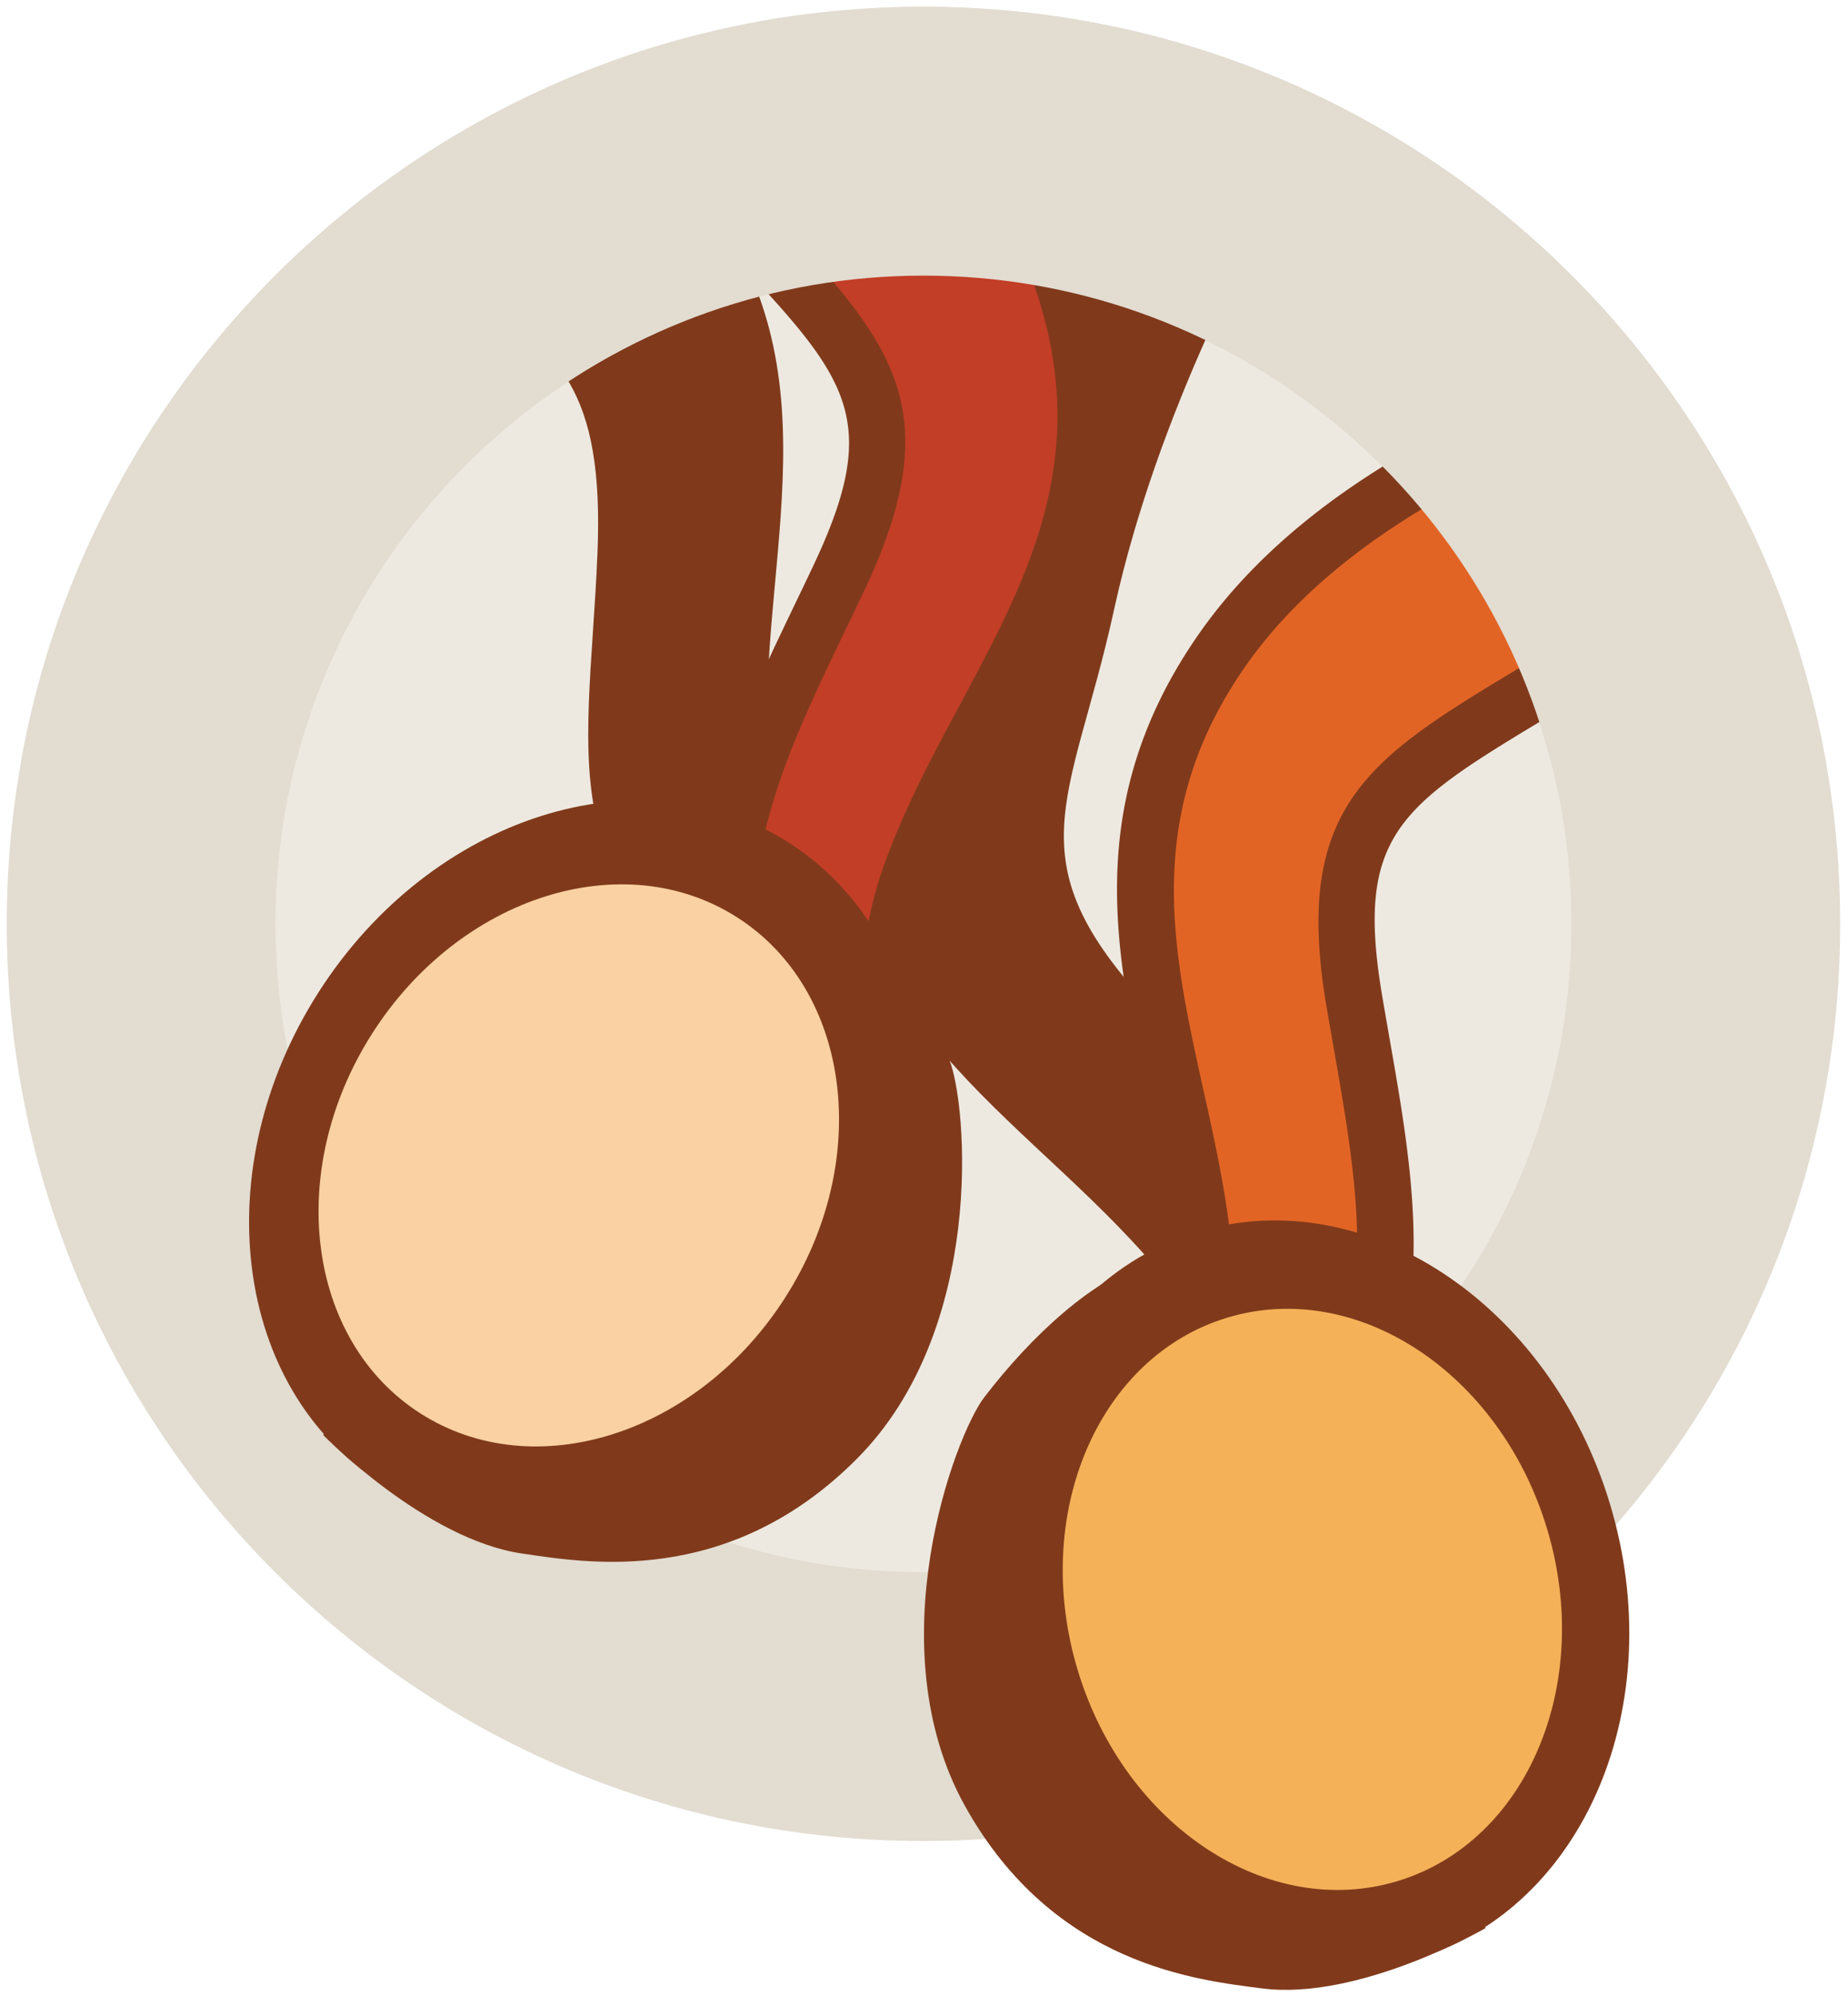 <svg xmlns="http://www.w3.org/2000/svg" width="163" height="176" viewBox="0 0 163 176"><g><g><path fill="#e2dcd1" d="M.596 81.457C.596 36.8 36.796.6 81.452.6c44.656 0 80.856 36.2 80.857 80.856 0 44.656-36.201 80.856-80.857 80.856-44.655 0-80.856-36.2-80.856-80.856z"/></g><g><path fill="#ede9e1" d="M24.297 81.457c0-31.566 25.589-57.155 57.155-57.155 31.566 0 57.155 25.589 57.155 57.155 0 31.566-25.59 57.155-57.155 57.155-31.566 0-57.155-25.59-57.155-57.155z"/></g><g><path fill="#803a1b" d="M107.192 140.947s7.395-13.34-4.06-27.742C91.676 98.803 74 91.42 74.217 69.033c.217-22.387 9.944-47.476 9.944-47.476l27.212-1.79s-9.204 16.11-13.102 33.952c-3.806 17.425-9.316 22.149 3.994 35.922 13.31 13.773 21.285 24.954 9.658 47.108-11.628 22.154-4.73 4.198-4.73 4.198z"/></g><g><path fill="#e26425" d="M100.849 139.3a2.686 2.686 0 0 1-2.361-1.347c-.942-1.64-.14-3.019 2.007-6.706.994-1.706 2.229-3.828 3.36-6.11 1.955-3.949 2.766-8.488 2.41-13.49-.362-5.103-1.482-10.154-2.565-15.038-2.768-12.484-5.631-25.392 4.138-39.349 4.956-7.079 12.742-13.206 23.143-18.21l1.735-.835 1.25 1.464c.863 1.011 1.736 2.016 2.608 3.021 2.702 3.114 5.496 6.333 8.003 9.72l1.72 2.324-2.55 1.367c-1.79.96-3.614 2.001-5.425 3.097-.92.557-1.812 1.093-2.678 1.613-13.372 8.025-18.907 11.347-16.192 27.414.21 1.25.428 2.488.643 3.716 2.462 14.036 4.787 27.292-5.426 38.175-2.164 2.306-4.894 4.085-8.054 6.144-.815.53-1.658 1.08-2.524 1.66-1.508 1.012-2.356 1.37-3.241 1.37z"/></g><g><path fill="#803a1b" d="M142.566 53.907a120.875 120.875 0 0 0-5.539 3.164c-15.25 9.237-23.23 12.697-20.04 31.58 2.563 15.177 6.06 28.895-4.142 39.765-2.493 2.656-6.066 4.703-10.146 7.439-.969.648-1.557.946-1.85.946-1.157 0 2.324-4.656 5.246-10.554 1.853-3.742 3.103-8.608 2.664-14.778-1.305-18.353-11.708-34.44 1.127-52.775 5.524-7.891 14.147-13.526 22.178-17.391 3.556 4.165 7.264 8.228 10.502 12.604zm-9.2-18.78l-3.47 1.67c-10.792 5.193-18.902 11.596-24.106 19.03-10.4 14.858-7.417 28.312-4.53 41.324 1.062 4.796 2.162 9.755 2.511 14.673.324 4.554-.402 8.659-2.157 12.204-1.093 2.206-2.305 4.288-3.279 5.96-2.215 3.806-3.678 6.319-2.015 9.212a5.228 5.228 0 0 0 4.53 2.6c1.63 0 2.981-.686 4.633-1.793.857-.574 1.692-1.118 2.497-1.643 3.158-2.058 6.141-4.001 8.511-6.527 11.07-11.793 8.526-26.294 6.066-40.317-.214-1.223-.43-2.457-.64-3.701-2.43-14.385 1.613-16.812 15.013-24.854.87-.521 1.765-1.06 2.687-1.618a116.166 116.166 0 0 1 5.311-3.032l5.098-2.732-3.44-4.65c-2.564-3.464-5.39-6.721-8.123-9.87a490.451 490.451 0 0 1-2.597-3.007z"/></g><g><path fill="#803a1b" d="M72.385 81.457s-3.634 3.83-4.661-14.544c-1.003-17.955 6.872-34.857-6.811-51.08-6.767 3.06-13.347 6.222-19.74 9.715 8.146 5.307 12.11 8.794 11.527 23.195-.776 19.139-5.193 32.667 18.887 39.438 9.596 2.698.798-6.724.798-6.724z"/></g><g><path fill="#c23e27" d="M78.843 105.242c-1.43 0-2.437-1.043-3.51-2.302-.679-.795-1.343-1.553-1.984-2.286-2.484-2.836-4.629-5.286-6.087-8.09-6.887-13.24-1.06-25.374 5.11-38.219.54-1.124 1.083-2.258 1.625-3.403C80.96 36.21 76.53 31.513 65.83 20.167a745.365 745.365 0 0 1-2.142-2.276 123.75 123.75 0 0 0-1.53-1.606l-2.807-2.893 3.84-1.228c6.207-1.985 12.832-3.198 19.69-3.604l1.274-.075.808.988c3.97 4.853 6.862 9.831 8.6 14.794 5.626 16.08-.624 27.732-6.668 39-2.365 4.41-4.81 8.968-6.54 13.781-1.697 4.72-2.145 9.31-1.33 13.64.47 2.502 1.085 4.88 1.58 6.791 1.014 3.923 1.394 5.391.362 6.723a2.666 2.666 0 0 1-2.123 1.04z"/></g><g><path fill="#803a1b" d="M91.201 25.092c7.393 21.126-6.976 33.795-13.2 51.11-2.092 5.821-2.206 10.844-1.435 14.947 1.182 6.291 3.192 11.593 2.278 11.593-.264 0-.77-.44-1.609-1.425-3.187-3.737-6.074-6.675-7.755-9.907-6.878-13.225.201-25.485 6.777-39.4 8.183-17.316 1.438-22.806-10.744-35.827-.53-.567-1.049-1.108-1.562-1.638 6.104-1.952 12.536-3.102 19.076-3.489 3.428 4.191 6.377 8.9 8.174 14.036zm-5.92-19.178l-2.549.151c-7.066.417-13.898 1.668-20.305 3.718l-7.675 2.455 5.61 5.787a126.2 126.2 0 0 1 1.501 1.575c.735.786 1.452 1.546 2.147 2.283 10.724 11.368 13.96 14.8 7.727 27.99-.539 1.141-1.082 2.27-1.62 3.39-6.163 12.834-12.536 26.104-5.073 40.454 1.597 3.072 3.942 5.75 6.424 8.583.634.725 1.292 1.475 1.962 2.261 1.014 1.19 2.712 3.181 5.414 3.181a5.15 5.15 0 0 0 4.1-2.01c1.781-2.3 1.177-4.638.08-8.88-.486-1.874-1.089-4.207-1.544-6.626-.73-3.888-.318-8.037 1.226-12.333 1.668-4.639 4.07-9.115 6.391-13.444 6.3-11.745 12.814-23.89 6.823-41.008-1.833-5.239-4.868-10.47-9.022-15.55z"/></g><g><path fill="#803a1b" d="M72.896 77.924c4.41 2.791 8.286 9.124 10.833 15.485 1.611 4.024 3.21 23.8-8.145 35.2-11.355 11.4-23.92 9.174-29.528 8.357-8.584-1.25-17.556-10.455-17.556-10.455z"/></g><g><path fill="#803a1b" d="M28.081 87.507c-9.948 15.578-7.494 34.925 5.482 43.212 12.976 8.288 31.56 2.375 41.507-13.204 9.948-15.58 7.494-34.926-5.482-43.213-12.976-8.287-31.559-2.376-41.507 13.204z"/></g><g><path fill="#f9d1a2" d="M32.833 91.11c-7.711 12.08-5.806 27.082 4.256 33.507 10.062 6.427 24.47 1.844 32.18-10.236 7.712-12.08 5.806-27.081-4.255-33.507-10.062-6.426-24.47-1.843-32.181 10.236z"/></g><g><path fill="#e2dcd1" d="M26.07 67.29C32.371 42.576 54.776 24.3 81.451 24.3c26.675 0 49.08 18.276 55.382 42.988h24.235C154.371 29.39 121.274.6 81.452.6 41.63.6 8.533 29.39 1.834 67.29z"/></g><g><path fill="#803a1b" d="M101.444 111.2c-5.001 1.495-10.447 6.542-14.62 11.976-2.64 3.437-9.532 22.042-1.687 36.09 7.845 14.048 20.545 15.306 26.164 16.038 8.6 1.119 19.73-5.313 19.73-5.313z"/></g><g><path fill="#803a1b" d="M141.992 132.555c5.36 17.69-2.24 35.651-16.974 40.116-14.734 4.465-31.024-6.256-36.384-23.947-5.359-17.69 2.24-35.65 16.975-40.116 14.734-4.465 31.023 6.257 36.383 23.947z"/></g><g><path fill="#f5b158" d="M136.442 134.738c4.154 13.716-1.74 27.642-13.167 31.104-11.425 3.463-24.055-4.849-28.208-18.564-4.154-13.716 1.741-27.642 13.167-31.104 11.425-3.463 24.054 4.848 28.208 18.564z"/></g></g></svg>